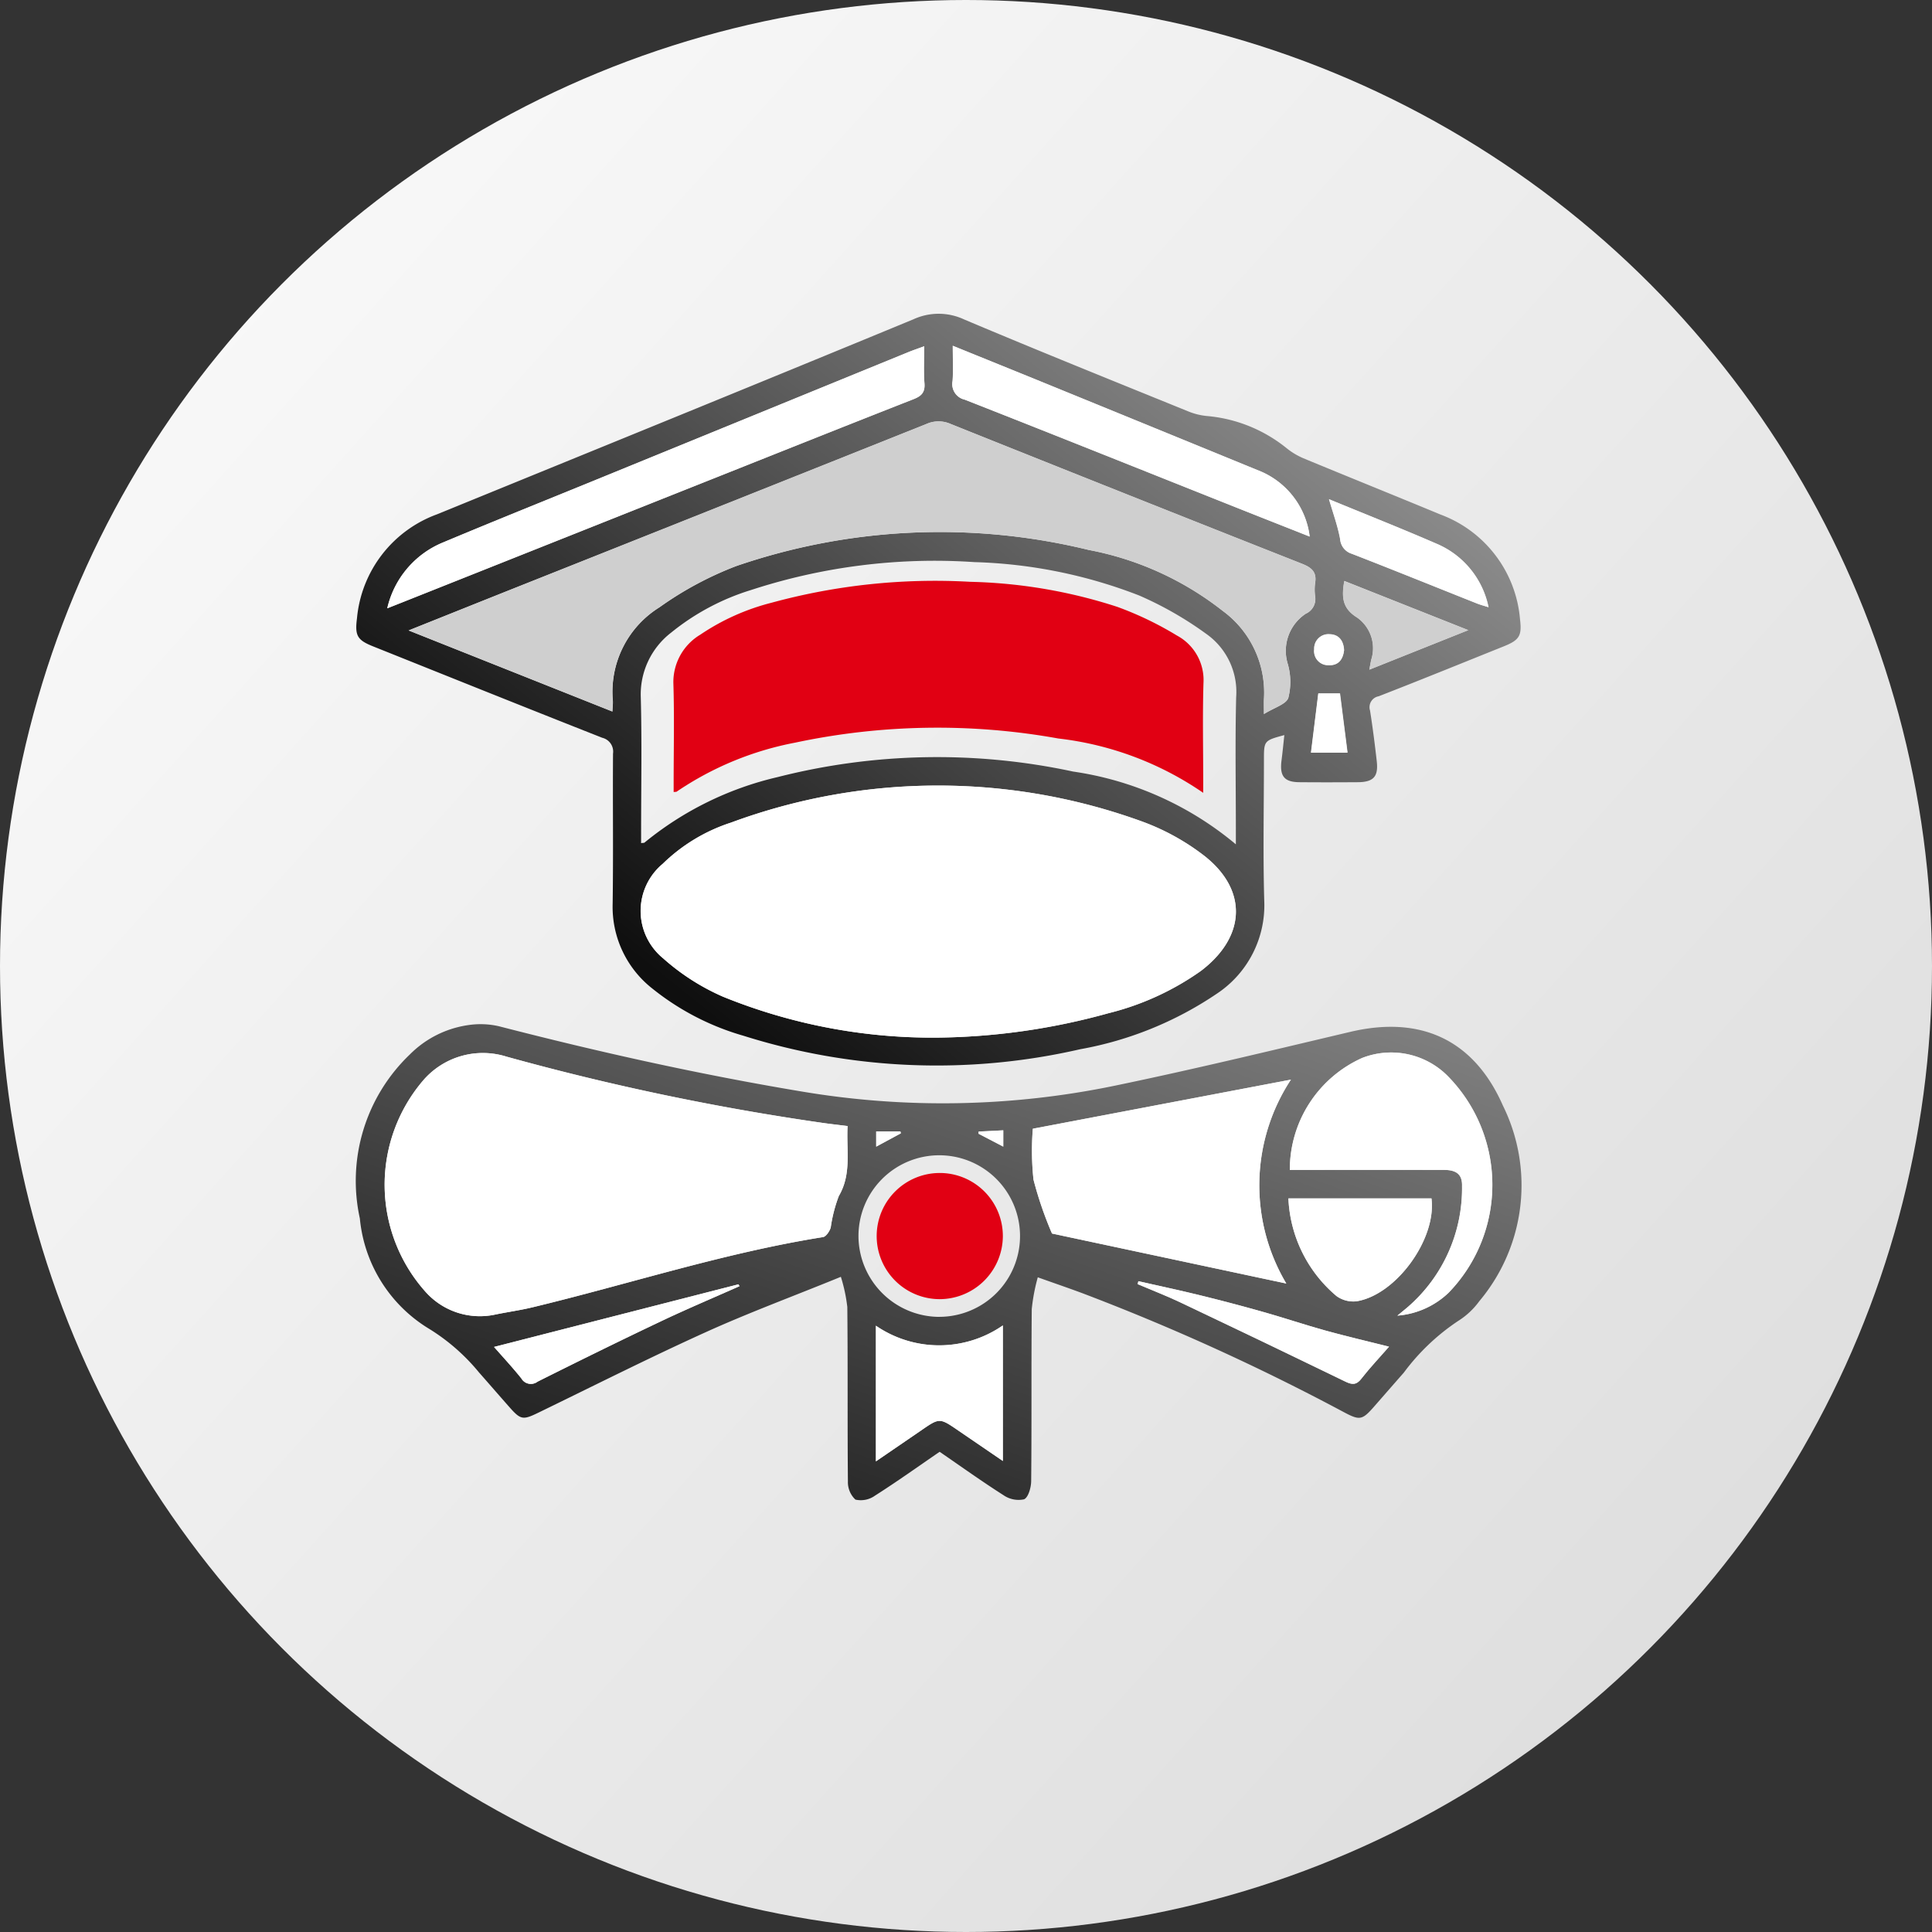 <svg xmlns="http://www.w3.org/2000/svg" xmlns:xlink="http://www.w3.org/1999/xlink" width="90" height="90" viewBox="0 0 90 90">
  <rect x="0" y="0" width="90" height="90" fill="#333333" stroke="none"/>
  <defs>
    <linearGradient id="linear-gradient" x1="-0.118" x2="1.554" y2="1.504" gradientUnits="objectBoundingBox">
      <stop offset="0" stop-color="#fff"/>
      <stop offset="1" stop-color="#c7c7c7"/>
    </linearGradient>
    <linearGradient id="linear-gradient-2" x1="1" y1="0.258" x2="0.248" y2="0.86" gradientUnits="objectBoundingBox">
      <stop offset="0" stop-color="#929292"/>
      <stop offset="1" stop-color="#0f0f0f"/>
    </linearGradient>
    <linearGradient id="linear-gradient-3" x1="1.07" y1="-0.149" x2="0.021" y2="1.086" xlink:href="#linear-gradient-2"/>
  </defs>
  <g id="Group_8568" data-name="Group 8568" transform="translate(-1017.063 -1770.129)">
    <ellipse id="Ellipse_185" data-name="Ellipse 185" cx="45" cy="45" rx="45" ry="45" transform="translate(1017.063 1770.129)" fill="url(#linear-gradient)"/>
    <g id="Group_8537" data-name="Group 8537" transform="translate(1033.659 1784.743)">
      <g id="Group_8534" data-name="Group 8534">
        <path id="Path_11725" data-name="Path 11725" d="M1219.385,1261.934c-.95.258-.95.258-.95,1.173,0,2.176-.047,4.353.014,6.527a4.94,4.94,0,0,1-2.213,4.35,16.555,16.555,0,0,1-6.36,2.584,29.885,29.885,0,0,1-15.681-.626,12.084,12.084,0,0,1-4.25-2.2,4.837,4.837,0,0,1-1.849-3.961c.034-2.327,0-4.655.017-6.982a.663.663,0,0,0-.5-.739c-3.567-1.405-7.124-2.836-10.683-4.261-.732-.293-.848-.5-.745-1.3a5.712,5.712,0,0,1,3.745-4.855c7.395-3.021,14.795-6.029,22.177-9.079a2.806,2.806,0,0,1,2.365.008c3.461,1.462,6.949,2.865,10.43,4.279a3.055,3.055,0,0,0,.872.218,6.838,6.838,0,0,1,3.728,1.508,3.3,3.3,0,0,0,.769.46c2.128.882,4.266,1.741,6.394,2.624a5.709,5.709,0,0,1,3.7,4.889c.092.753-.033.958-.747,1.245-1.945.781-3.886,1.572-5.84,2.331a.516.516,0,0,0-.4.665c.123.784.224,1.572.313,2.361.081.717-.154.971-.882.976-.908.006-1.816.008-2.724,0-.688-.006-.911-.269-.838-.954C1219.3,1262.765,1219.34,1262.357,1219.385,1261.934Zm-16.258,14.094a30.865,30.865,0,0,0,8.064-1.139,12.748,12.748,0,0,0,4.3-1.966c2.152-1.63,2.2-3.858.038-5.461a10.764,10.764,0,0,0-2.721-1.484,27.82,27.82,0,0,0-19.205.034,8.151,8.151,0,0,0-3.177,1.919,2.853,2.853,0,0,0,.017,4.4,10.494,10.494,0,0,0,2.79,1.789A25.908,25.908,0,0,0,1203.127,1276.027Zm14-9.007v-.665c0-2.062-.037-4.124.014-6.185a3.306,3.306,0,0,0-1.388-2.948,16.451,16.451,0,0,0-3.128-1.791,22.95,22.95,0,0,0-7.682-1.556,27.552,27.552,0,0,0-10.4,1.3,11.049,11.049,0,0,0-3.728,1.989,3.631,3.631,0,0,0-1.409,3.008c.055,2.079.015,4.161.015,6.241v.553c.092-.014.137-.006.159-.025a15.2,15.2,0,0,1,6.2-3.051,30.131,30.131,0,0,1,13.766-.258A15.209,15.209,0,0,1,1217.123,1267.02Zm1.312-6.069c.484-.3,1.036-.455,1.134-.755a3.026,3.026,0,0,0-.028-1.582,2.071,2.071,0,0,1,.839-2.334.75.75,0,0,0,.437-.811,2.288,2.288,0,0,1,0-.623c.083-.507-.16-.715-.613-.894q-8.193-3.233-16.367-6.512a1.382,1.382,0,0,0-1.123,0q-9.57,3.829-19.151,7.631c-1.621.645-3.24,1.295-4.974,1.988l9.492,3.777c.011-.241.03-.372.021-.5a4.636,4.636,0,0,1,2.171-4.355,15.954,15.954,0,0,1,3.573-1.92,29.193,29.193,0,0,1,16.424-.752,14.436,14.436,0,0,1,6.236,2.834,4.718,4.718,0,0,1,1.929,4.087C1218.426,1260.4,1218.435,1260.564,1218.435,1260.951Zm-15.826-17.13c-.287.106-.5.177-.705.261l-14.579,5.958c-2.377.972-4.762,1.927-7.13,2.921a4.369,4.369,0,0,0-2.6,3.067l.665-.263,14.844-5.907c3-1.194,6-2.393,9.005-3.571.369-.145.541-.316.51-.733C1202.578,1245.009,1202.608,1244.459,1202.608,1243.821Zm17.956,8.865a3.806,3.806,0,0,0-2.237-3.017q-5.034-2.061-10.07-4.118c-1.413-.577-2.827-1.148-4.32-1.753,0,.6.03,1.123-.009,1.643a.74.74,0,0,0,.566.866c4.184,1.644,8.356,3.317,12.533,4.979C1218.194,1251.751,1219.364,1252.211,1220.564,1252.686Zm.9-1.742c.2.675.41,1.258.522,1.859a.772.772,0,0,0,.543.684c1.95.757,3.89,1.544,5.834,2.317.164.065.337.11.535.173a4.1,4.1,0,0,0-2.4-2.949C1224.852,1252.313,1223.186,1251.655,1221.461,1250.944Zm6.488,6.1-5.776-2.292c-.129.75-.1,1.274.593,1.7a1.751,1.751,0,0,1,.661,1.973c-.028.131-.05.264-.086.458Zm-6.985,2.946-.339,2.758h1.7l-.351-2.758Zm1.2-2c-.019-.449-.236-.748-.674-.761a.664.664,0,0,0-.717.7.655.655,0,0,0,.671.74C1221.9,1258.7,1222.112,1258.414,1222.165,1258Z" transform="translate(-1176.152 -1242.305)" fill="url(#linear-gradient-2)"/>
        <path id="Path_11726" data-name="Path 11726" d="M1207.951,1472.357a8.776,8.776,0,0,0-.281,1.484c-.025,2.668,0,5.336-.027,8,0,.3-.132.773-.333.858a1.233,1.233,0,0,1-.957-.193c-1-.637-1.971-1.332-2.974-2.021-1.012.694-2,1.4-3.015,2.045a1.132,1.132,0,0,1-.909.182,1.116,1.116,0,0,1-.349-.854c-.026-2.706,0-5.412-.028-8.118a7.589,7.589,0,0,0-.3-1.406c-2.2.9-4.293,1.671-6.317,2.589-2.614,1.184-5.178,2.479-7.761,3.733-.73.355-.831.349-1.359-.248-.476-.539-.946-1.083-1.422-1.622a9.351,9.351,0,0,0-2.407-2.082,6.752,6.752,0,0,1-3.142-5.091,8.146,8.146,0,0,1,2.332-7.64,4.79,4.79,0,0,1,2.691-1.361,3.85,3.85,0,0,1,1.45.048c4.65,1.2,9.329,2.243,14.067,3.034a39.538,39.538,0,0,0,14.662-.27c3.66-.759,7.3-1.642,10.934-2.5,3.261-.773,5.754.346,7.111,3.431a8.389,8.389,0,0,1-1.1,9.116,3.55,3.55,0,0,1-.99.923A10.149,10.149,0,0,0,1225,1476.8c-.463.525-.922,1.054-1.383,1.58-.553.63-.666.652-1.4.263a104.656,104.656,0,0,0-12.164-5.536C1209.42,1472.87,1208.778,1472.652,1207.951,1472.357Zm-8.86-7.046c-.436-.055-.791-.094-1.145-.145a117.86,117.86,0,0,1-14.743-3.089,3.667,3.667,0,0,0-3.892,1.119,7.479,7.479,0,0,0,.16,9.881,3.391,3.391,0,0,0,3.208,1.015c.573-.119,1.155-.2,1.723-.335,4.515-1.087,8.941-2.54,13.543-3.273.144-.023.308-.27.36-.443a6.889,6.889,0,0,1,.376-1.468C1199.288,1467.538,1199.028,1466.449,1199.091,1465.311Zm20.652-2.163-12.023,2.286a12.726,12.726,0,0,0,.031,2.371,17.261,17.261,0,0,0,.861,2.511l10.915,2.329A8.957,8.957,0,0,1,1219.743,1463.148Zm-.049,4.205h.607q3.29,0,6.58,0c.584,0,.851.222.835.752a7.314,7.314,0,0,1-2.507,5.618c-.151.129-.307.254-.505.418a3.891,3.891,0,0,0,2.386-1.066,7.219,7.219,0,0,0-.08-10.135,3.714,3.714,0,0,0-3.952-.8A5.7,5.7,0,0,0,1219.694,1467.353Zm-16.318,6.845a3.763,3.763,0,1,0-3.778-3.729A3.778,3.778,0,0,0,1203.376,1474.2Zm-2.966,6.733,2.1-1.439c.865-.593.865-.594,1.737,0l2.077,1.419V1474.6a5.208,5.208,0,0,1-5.914.013Zm19.216-12.249a6.3,6.3,0,0,0,2.239,4.548,1.342,1.342,0,0,0,.932.245c1.851-.3,3.736-2.907,3.493-4.793Zm4.688,6.907c-1.033-.26-2.005-.486-2.967-.753-.981-.272-1.947-.6-2.926-.874q-1.442-.408-2.9-.765c-.958-.235-1.924-.441-2.886-.659l-.033.136c.673.287,1.358.552,2.019.866q3.832,1.819,7.648,3.671c.32.155.519.174.757-.133C1223.42,1476.573,1223.861,1476.107,1224.314,1475.588Zm-30.261-2.818-.05-.087-11.384,2.917c.419.479.864.956,1.271,1.465a.513.513,0,0,0,.758.151c1.907-.954,3.82-1.9,5.746-2.811C1191.6,1473.832,1192.833,1473.313,1194.053,1472.77Zm7.52-7.122-.023-.087h-1.127v.708Zm4.77-.139-1.147.055-.005.1,1.152.6Z" transform="translate(-1176.203 -1427.469)" fill="url(#linear-gradient-3)"/>
        <path id="Path_11727" data-name="Path 11727" d="M1277.239,1398.971a25.91,25.91,0,0,1-9.891-1.907,10.494,10.494,0,0,1-2.79-1.789,2.853,2.853,0,0,1-.017-4.4,8.148,8.148,0,0,1,3.177-1.919,27.82,27.82,0,0,1,19.205-.034,10.767,10.767,0,0,1,2.721,1.484c2.159,1.6,2.114,3.832-.038,5.462a12.747,12.747,0,0,1-4.3,1.966A30.871,30.871,0,0,1,1277.239,1398.971Z" transform="translate(-1250.263 -1365.248)" fill="#fff"/>
        <path id="Path_11728" data-name="Path 11728" d="M1288.22,1328.147a14.894,14.894,0,0,0-6.749-2.531,31.82,31.82,0,0,0-12.258.193,14.71,14.71,0,0,0-5.52,2.282c-.02.015-.06.009-.142.019v-.413c0-1.556.036-3.113-.013-4.668a2.573,2.573,0,0,1,1.255-2.25,10.562,10.562,0,0,1,3.32-1.488,28.94,28.94,0,0,1,9.257-.974,23.862,23.862,0,0,1,6.841,1.164,15.574,15.574,0,0,1,2.786,1.339,2.351,2.351,0,0,1,1.236,2.205c-.046,1.541-.012,3.084-.012,4.626Z" transform="translate(-1248.766 -1305.828)" fill="#e10013"/>
        <path id="Path_11729" data-name="Path 11729" d="M1232.072,1289.009c0-.388-.009-.556,0-.723a4.718,4.718,0,0,0-1.929-4.087,14.434,14.434,0,0,0-6.236-2.834,29.2,29.2,0,0,0-16.424.752,15.962,15.962,0,0,0-3.573,1.92,4.636,4.636,0,0,0-2.171,4.355c.009.129-.01.26-.021.5l-9.492-3.777c1.734-.693,3.353-1.342,4.974-1.988q9.577-3.813,19.152-7.631a1.381,1.381,0,0,1,1.123,0q8.176,3.275,16.367,6.512c.453.179.7.387.613.894a2.284,2.284,0,0,0,0,.623.749.749,0,0,1-.437.811,2.071,2.071,0,0,0-.839,2.334,3.028,3.028,0,0,1,.028,1.582C1233.108,1288.554,1232.557,1288.705,1232.072,1289.009Z" transform="translate(-1189.789 -1270.362)" fill="#cfcfcf"/>
        <path id="Path_11730" data-name="Path 11730" d="M1210.671,1252.3c0,.638-.03,1.188.01,1.732.031.417-.141.589-.51.733-3.006,1.179-6,2.378-9.005,3.571l-14.844,5.907-.665.263a4.369,4.369,0,0,1,2.6-3.067c2.368-.994,4.753-1.949,7.13-2.921q7.289-2.979,14.579-5.958C1210.172,1252.479,1210.385,1252.408,1210.671,1252.3Z" transform="translate(-1184.214 -1250.786)" fill="#fff"/>
        <path id="Path_11731" data-name="Path 11731" d="M1375.914,1261.036c-1.2-.475-2.37-.935-3.537-1.4-4.176-1.663-8.349-3.336-12.533-4.979a.741.741,0,0,1-.566-.866c.039-.52.009-1.045.009-1.643,1.492.606,2.907,1.177,4.32,1.753q5.036,2.057,10.07,4.118A3.806,3.806,0,0,1,1375.914,1261.036Z" transform="translate(-1331.502 -1250.655)" fill="#fff"/>
        <path id="Path_11732" data-name="Path 11732" d="M1474.912,1299.268c1.725.711,3.391,1.369,5.031,2.084a4.1,4.1,0,0,1,2.4,2.949c-.2-.064-.37-.108-.535-.173-1.944-.773-3.884-1.56-5.834-2.317a.772.772,0,0,1-.543-.684C1475.322,1300.525,1475.108,1299.943,1474.912,1299.268Z" transform="translate(-1429.602 -1290.629)" fill="#fff"/>
        <path id="Path_11733" data-name="Path 11733" d="M1485.053,1326.7l-4.607,1.842c.036-.194.058-.326.086-.458a1.752,1.752,0,0,0-.661-1.973c-.691-.429-.722-.953-.594-1.7Z" transform="translate(-1433.255 -1311.958)" fill="#cfcfcf"/>
        <path id="Path_11734" data-name="Path 11734" d="M1469.74,1358.948h1.006l.352,2.758h-1.7Z" transform="translate(-1424.927 -1341.258)" fill="#fff"/>
        <path id="Path_11735" data-name="Path 11735" d="M1471.768,1341.533c-.052.415-.264.7-.72.682a.655.655,0,0,1-.671-.74.664.664,0,0,1,.717-.7C1471.532,1340.784,1471.749,1341.083,1471.768,1341.533Z" transform="translate(-1425.755 -1325.838)" fill="#fff"/>
        <path id="Path_11736" data-name="Path 11736" d="M1206.438,1472.815c-.064,1.138.2,2.227-.41,3.262a6.881,6.881,0,0,0-.377,1.468c-.053.173-.217.42-.36.443-4.6.733-9.028,2.186-13.543,3.273-.568.137-1.15.216-1.723.335a3.39,3.39,0,0,1-3.208-1.014,7.479,7.479,0,0,1-.16-9.881,3.667,3.667,0,0,1,3.892-1.119,117.87,117.87,0,0,0,14.743,3.089C1205.647,1472.721,1206,1472.76,1206.438,1472.815Z" transform="translate(-1183.55 -1434.973)" fill="#fff"/>
        <path id="Path_11737" data-name="Path 11737" d="M1395.746,1477.561a8.957,8.957,0,0,0-.215,9.5l-10.915-2.329a17.274,17.274,0,0,1-.862-2.511,12.749,12.749,0,0,1-.031-2.371Z" transform="translate(-1352.205 -1441.882)" fill="#fff"/>
        <path id="Path_11738" data-name="Path 11738" d="M1462.9,1474.687a5.7,5.7,0,0,1,3.364-5.211,3.714,3.714,0,0,1,3.952.8,7.219,7.219,0,0,1,.08,10.135,3.891,3.891,0,0,1-2.386,1.066c.2-.164.354-.288.505-.418a7.315,7.315,0,0,0,2.507-5.618c.017-.531-.251-.751-.835-.752q-3.29-.007-6.58,0Z" transform="translate(-1419.412 -1434.803)" fill="#fff"/>
        <path id="Path_11739" data-name="Path 11739" d="M1333.365,1506.683a2.939,2.939,0,1,1,2.948-2.919A2.951,2.951,0,0,1,1333.365,1506.683Z" transform="translate(-1306.192 -1460.777)" fill="#e10013"/>
        <path id="Path_11740" data-name="Path 11740" d="M1335.767,1559.38v-6.321a5.208,5.208,0,0,0,5.914-.013v6.318l-2.077-1.419c-.871-.6-.871-.6-1.737,0Z" transform="translate(-1311.56 -1505.918)" fill="#fff"/>
        <path id="Path_11741" data-name="Path 11741" d="M1462.471,1514.045h6.665c.243,1.886-1.643,4.5-3.493,4.793a1.341,1.341,0,0,1-.932-.245A6.3,6.3,0,0,1,1462.471,1514.045Z" transform="translate(-1419.048 -1472.833)" fill="#fff"/>
        <path id="Path_11742" data-name="Path 11742" d="M1427.879,1542.525c-.453.519-.894.984-1.286,1.489-.239.307-.437.289-.757.134q-3.815-1.854-7.648-3.671c-.661-.314-1.345-.579-2.019-.866l.033-.136c.962.218,1.928.424,2.886.659s1.937.493,2.9.765c.979.277,1.945.6,2.926.874C1425.874,1542.038,1426.846,1542.264,1427.879,1542.525Z" transform="translate(-1379.768 -1494.406)" fill="#fff"/>
        <path id="Path_11743" data-name="Path 11743" d="M1229.9,1540.524c-1.221.543-2.453,1.062-3.659,1.635-1.926.915-3.839,1.857-5.746,2.811a.513.513,0,0,1-.758-.151c-.407-.509-.852-.986-1.271-1.465l11.384-2.917Z" transform="translate(-1212.045 -1495.223)" fill="#fff"/>
        <path id="Path_11744" data-name="Path 11744" d="M1337.008,1493.561l-1.15.621v-.708h1.127Z" transform="translate(-1311.637 -1455.382)" fill="#fff"/>
        <path id="Path_11745" data-name="Path 11745" d="M1368.444,1493.131v.762l-1.152-.6.005-.1Z" transform="translate(-1338.304 -1455.091)" fill="#fff"/>
      </g>
    </g>
  </g>
</svg>

